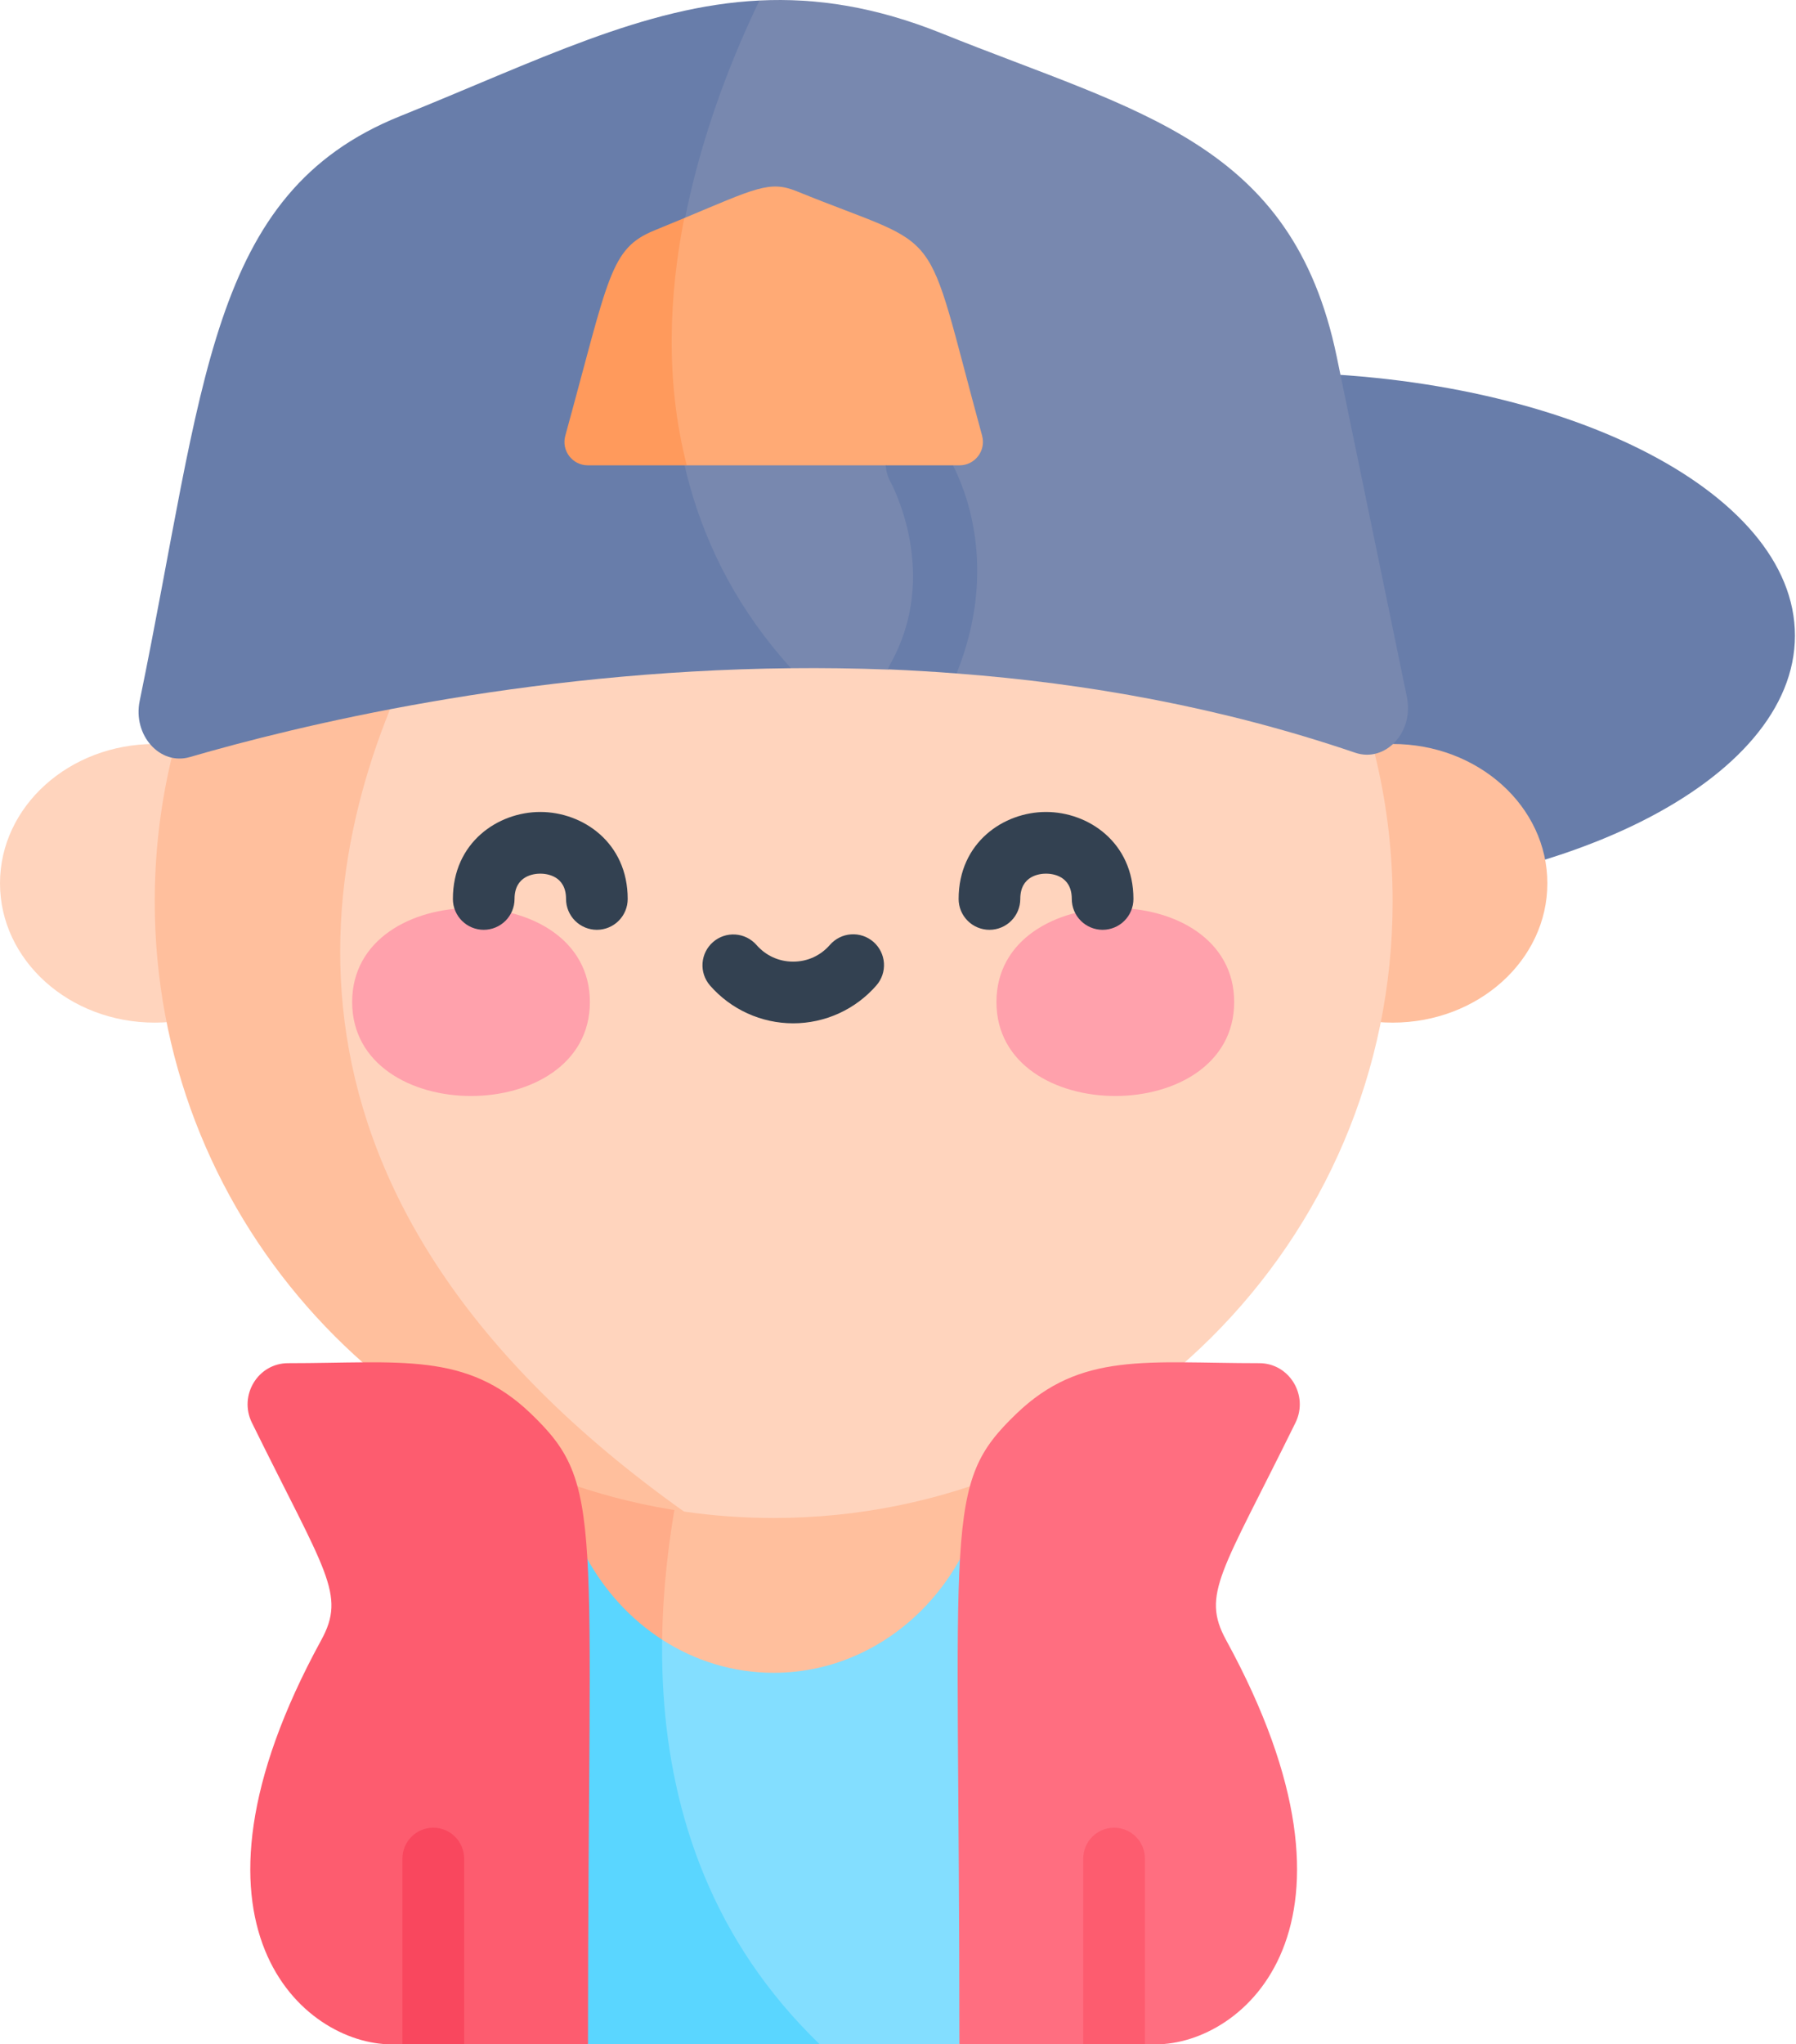 <?xml version="1.0" encoding="UTF-8"?> <svg xmlns="http://www.w3.org/2000/svg" width="450" height="512" viewBox="0 0 450 512" fill="none"> <path d="M287.278 374.012L240.379 512H205.396C95.966 451.281 142.792 373.415 169.434 341.408H249.607C263.211 349.255 275.981 360.12 287.278 374.012Z" fill="#83DEFF"></path> <path d="M205.396 512H147.324L101.084 373.209C112.217 359.698 124.76 349.101 138.107 341.408H178.065C163.636 386.216 151.844 460.343 205.396 512Z" fill="#5AD6FF"></path> <path d="M449.735 159.189C449.735 195.594 390.715 225.098 317.916 225.098V93.279C390.715 93.279 449.735 122.794 449.735 159.189Z" fill="#687DAA"></path> <path d="M248.134 360.748C248.134 392.899 223.83 418.954 193.851 418.954C183.635 418.954 174.078 415.926 165.911 410.664C165.911 410.664 165.901 410.664 165.901 410.654C165.386 409.84 137.22 365.269 178.063 341.408H245.064C247.053 347.453 248.134 353.961 248.134 360.748Z" fill="#FFBF9D"></path> <path d="M178.064 341.408C171.916 360.501 166.242 384.929 165.912 410.664C165.912 410.664 165.902 410.664 165.902 410.654C150.125 400.469 139.569 381.942 139.569 360.748C139.569 353.961 140.65 347.453 142.648 341.408H178.064Z" fill="#FFAC89"></path> <path d="M38.77 256.117C60.182 256.117 77.54 240.495 77.54 221.224C77.54 201.953 60.182 186.331 38.77 186.331C17.358 186.331 0 201.953 0 221.224C0 240.495 17.358 256.117 38.77 256.117Z" fill="#FFD4BD"></path> <path d="M348.932 256.117C370.344 256.117 387.702 240.495 387.702 221.224C387.702 201.953 370.344 186.331 348.932 186.331C327.52 186.331 310.162 201.953 310.162 221.224C310.162 240.495 327.52 256.117 348.932 256.117Z" fill="#FFBF9D"></path> <path d="M348.934 225.788C348.934 311.1 279.461 380.181 193.851 380.181C186.209 380.181 178.702 379.635 171.359 378.564C22.404 307.866 54.381 215.366 95.101 159.189H333.806C343.497 179.353 348.934 201.937 348.934 225.788Z" fill="#FFD4BD"></path> <path d="M171.36 378.564C96.357 367.72 38.768 303.448 38.768 225.788C38.768 201.937 44.206 179.353 53.907 159.189H106.264C78.427 212.462 60.57 299.761 171.36 378.564Z" fill="#FFBF9D"></path> <path d="M147.8 250.956C147.8 282.34 88.235 282.34 88.235 250.956C88.235 219.572 147.8 219.572 147.8 250.956ZM249.665 250.956C249.665 282.34 309.23 282.34 309.23 250.956C309.23 219.572 249.665 219.572 249.665 250.956Z" fill="#FFA1AC"></path> <path d="M149.55 232.871C147.502 232.871 145.537 232.057 144.088 230.608C142.64 229.16 141.826 227.195 141.826 225.147C141.826 219.262 136.888 218.804 135.374 218.804C133.861 218.804 128.922 219.261 128.922 225.147C128.922 227.195 128.108 229.16 126.66 230.608C125.211 232.057 123.247 232.871 121.198 232.871C119.15 232.871 117.185 232.057 115.736 230.608C114.288 229.16 113.474 227.195 113.474 225.147C113.474 210.994 124.757 203.357 135.373 203.357C145.99 203.357 157.273 210.994 157.273 225.147C157.273 226.161 157.074 227.165 156.686 228.103C156.298 229.04 155.729 229.891 155.012 230.609C154.295 231.326 153.443 231.895 152.506 232.283C151.569 232.671 150.564 232.871 149.55 232.871ZM276.266 232.871C274.218 232.871 272.253 232.057 270.804 230.608C269.356 229.16 268.542 227.195 268.542 225.147C268.542 219.262 263.604 218.804 262.09 218.804C260.576 218.804 255.638 219.261 255.638 225.147C255.638 227.195 254.824 229.16 253.376 230.608C251.927 232.057 249.963 232.871 247.914 232.871C245.866 232.871 243.901 232.057 242.452 230.608C241.004 229.16 240.19 227.195 240.19 225.147C240.19 210.994 251.473 203.357 262.089 203.357C272.705 203.357 283.988 210.994 283.988 225.147C283.989 226.161 283.789 227.165 283.401 228.103C283.013 229.04 282.445 229.891 281.727 230.609C281.01 231.326 280.159 231.895 279.222 232.283C278.285 232.671 277.28 232.871 276.266 232.871ZM198.733 256.29C194.779 256.289 190.871 255.44 187.273 253.802C183.675 252.163 180.469 249.772 177.873 246.79C176.544 245.243 175.881 243.234 176.028 241.2C176.175 239.167 177.12 237.273 178.657 235.934C180.194 234.594 182.198 233.916 184.233 234.049C186.268 234.181 188.167 235.112 189.518 236.64C191.879 239.349 195.152 240.842 198.733 240.842C202.313 240.842 205.586 239.35 207.946 236.641C208.612 235.876 209.423 235.25 210.331 234.798C211.24 234.347 212.228 234.079 213.24 234.009C214.252 233.94 215.268 234.07 216.23 234.393C217.191 234.717 218.08 235.226 218.844 235.893C220.388 237.239 221.334 239.143 221.475 241.186C221.615 243.23 220.938 245.245 219.592 246.79C216.996 249.772 213.791 252.163 210.193 253.802C206.595 255.441 202.687 256.289 198.733 256.29Z" fill="#334151"></path> <path d="M339.532 188.513C306.031 177.11 272.14 171.115 239.679 168.668L233.387 163.964L222.481 167.691C214.383 167.381 206.28 167.269 198.177 167.355C47.419 104.503 190.288 0.123 190.288 0.123C204.561 -0.581 219.412 1.687 236.033 8.386C285.228 28.199 323.806 35.486 334.949 89.446L352.508 174.58C354.32 183.368 347.122 191.096 339.532 188.513Z" fill="#7888AF"></path> <path d="M198.177 167.355C130.908 168.038 74.319 181.824 47.574 189.604C40.077 191.788 33.228 184.123 35 175.534C51.292 96.511 52.136 48.443 100.23 29.102C134.647 15.253 161.289 1.55 190.289 0.122C174.439 32.83 146.283 110.015 198.177 167.355Z" fill="#687DAA"></path> <path d="M147.324 512H116.285L108.561 506.624L100.837 512H98.026C76.358 512 41.097 482.753 80.498 410.747C86.78 399.244 81.61 393.889 63.115 356.32C59.747 349.472 64.649 341.408 72.177 341.408C100.24 341.408 116.841 338.452 133.082 354.106C151.618 371.953 147.324 379.429 147.324 512Z" fill="#FD5C6F"></path> <path d="M307.205 410.747C346.597 482.753 311.335 512 289.678 512H286.867L279.143 506.624L271.419 512H240.38C240.38 379.429 236.086 371.953 254.623 354.106C270.864 338.452 287.464 341.408 315.527 341.408C323.055 341.408 327.957 349.472 324.59 356.32C306.093 393.888 300.923 399.243 307.205 410.747Z" fill="#FF6E80"></path> <path d="M116.284 465.472V512H100.837V465.472C100.836 464.457 101.036 463.453 101.424 462.515C101.812 461.578 102.381 460.726 103.098 460.009C103.815 459.292 104.667 458.723 105.604 458.335C106.542 457.947 107.546 457.747 108.561 457.748C110.609 457.749 112.573 458.563 114.021 460.011C115.47 461.459 116.283 463.424 116.284 465.472Z" fill="#F9475E"></path> <path d="M286.866 465.472V512H271.418V465.472C271.418 463.423 272.232 461.459 273.681 460.011C275.129 458.562 277.094 457.748 279.142 457.748C280.156 457.747 281.161 457.947 282.098 458.335C283.036 458.723 283.887 459.292 284.605 460.009C285.322 460.726 285.891 461.578 286.279 462.515C286.667 463.453 286.866 464.457 286.866 465.472Z" fill="#FD5C6F"></path> <path d="M240.421 116.543H238.773L233.387 122.217L221.925 116.543H172.071C140.888 95.38 170.815 55.453 171.433 54.629L171.443 54.619C189.28 47.163 192.853 45.144 199.588 47.884C237.702 63.393 230.967 53.96 246.075 109.128C247.094 112.856 244.282 116.543 240.421 116.543Z" fill="#FFAA75"></path> <path d="M172.07 116.543H147.292C143.42 116.543 140.608 112.856 141.638 109.128C152.616 69.201 152.771 62.26 164.006 57.688C166.49 56.677 168.968 55.654 171.441 54.619C167.642 73.918 166.643 95.39 172.07 116.543Z" fill="#FF9A5C"></path> <path d="M239.679 168.668C233.953 168.221 228.219 167.88 222.481 167.647C222.664 167.123 222.892 166.617 223.161 166.132C235.529 143.973 223.655 121.694 223.14 120.76C222.438 119.457 222.024 118.02 221.925 116.544H238.773C241.419 121.77 250.492 141.787 239.679 168.668Z" fill="#687DAA"></path> </svg> 